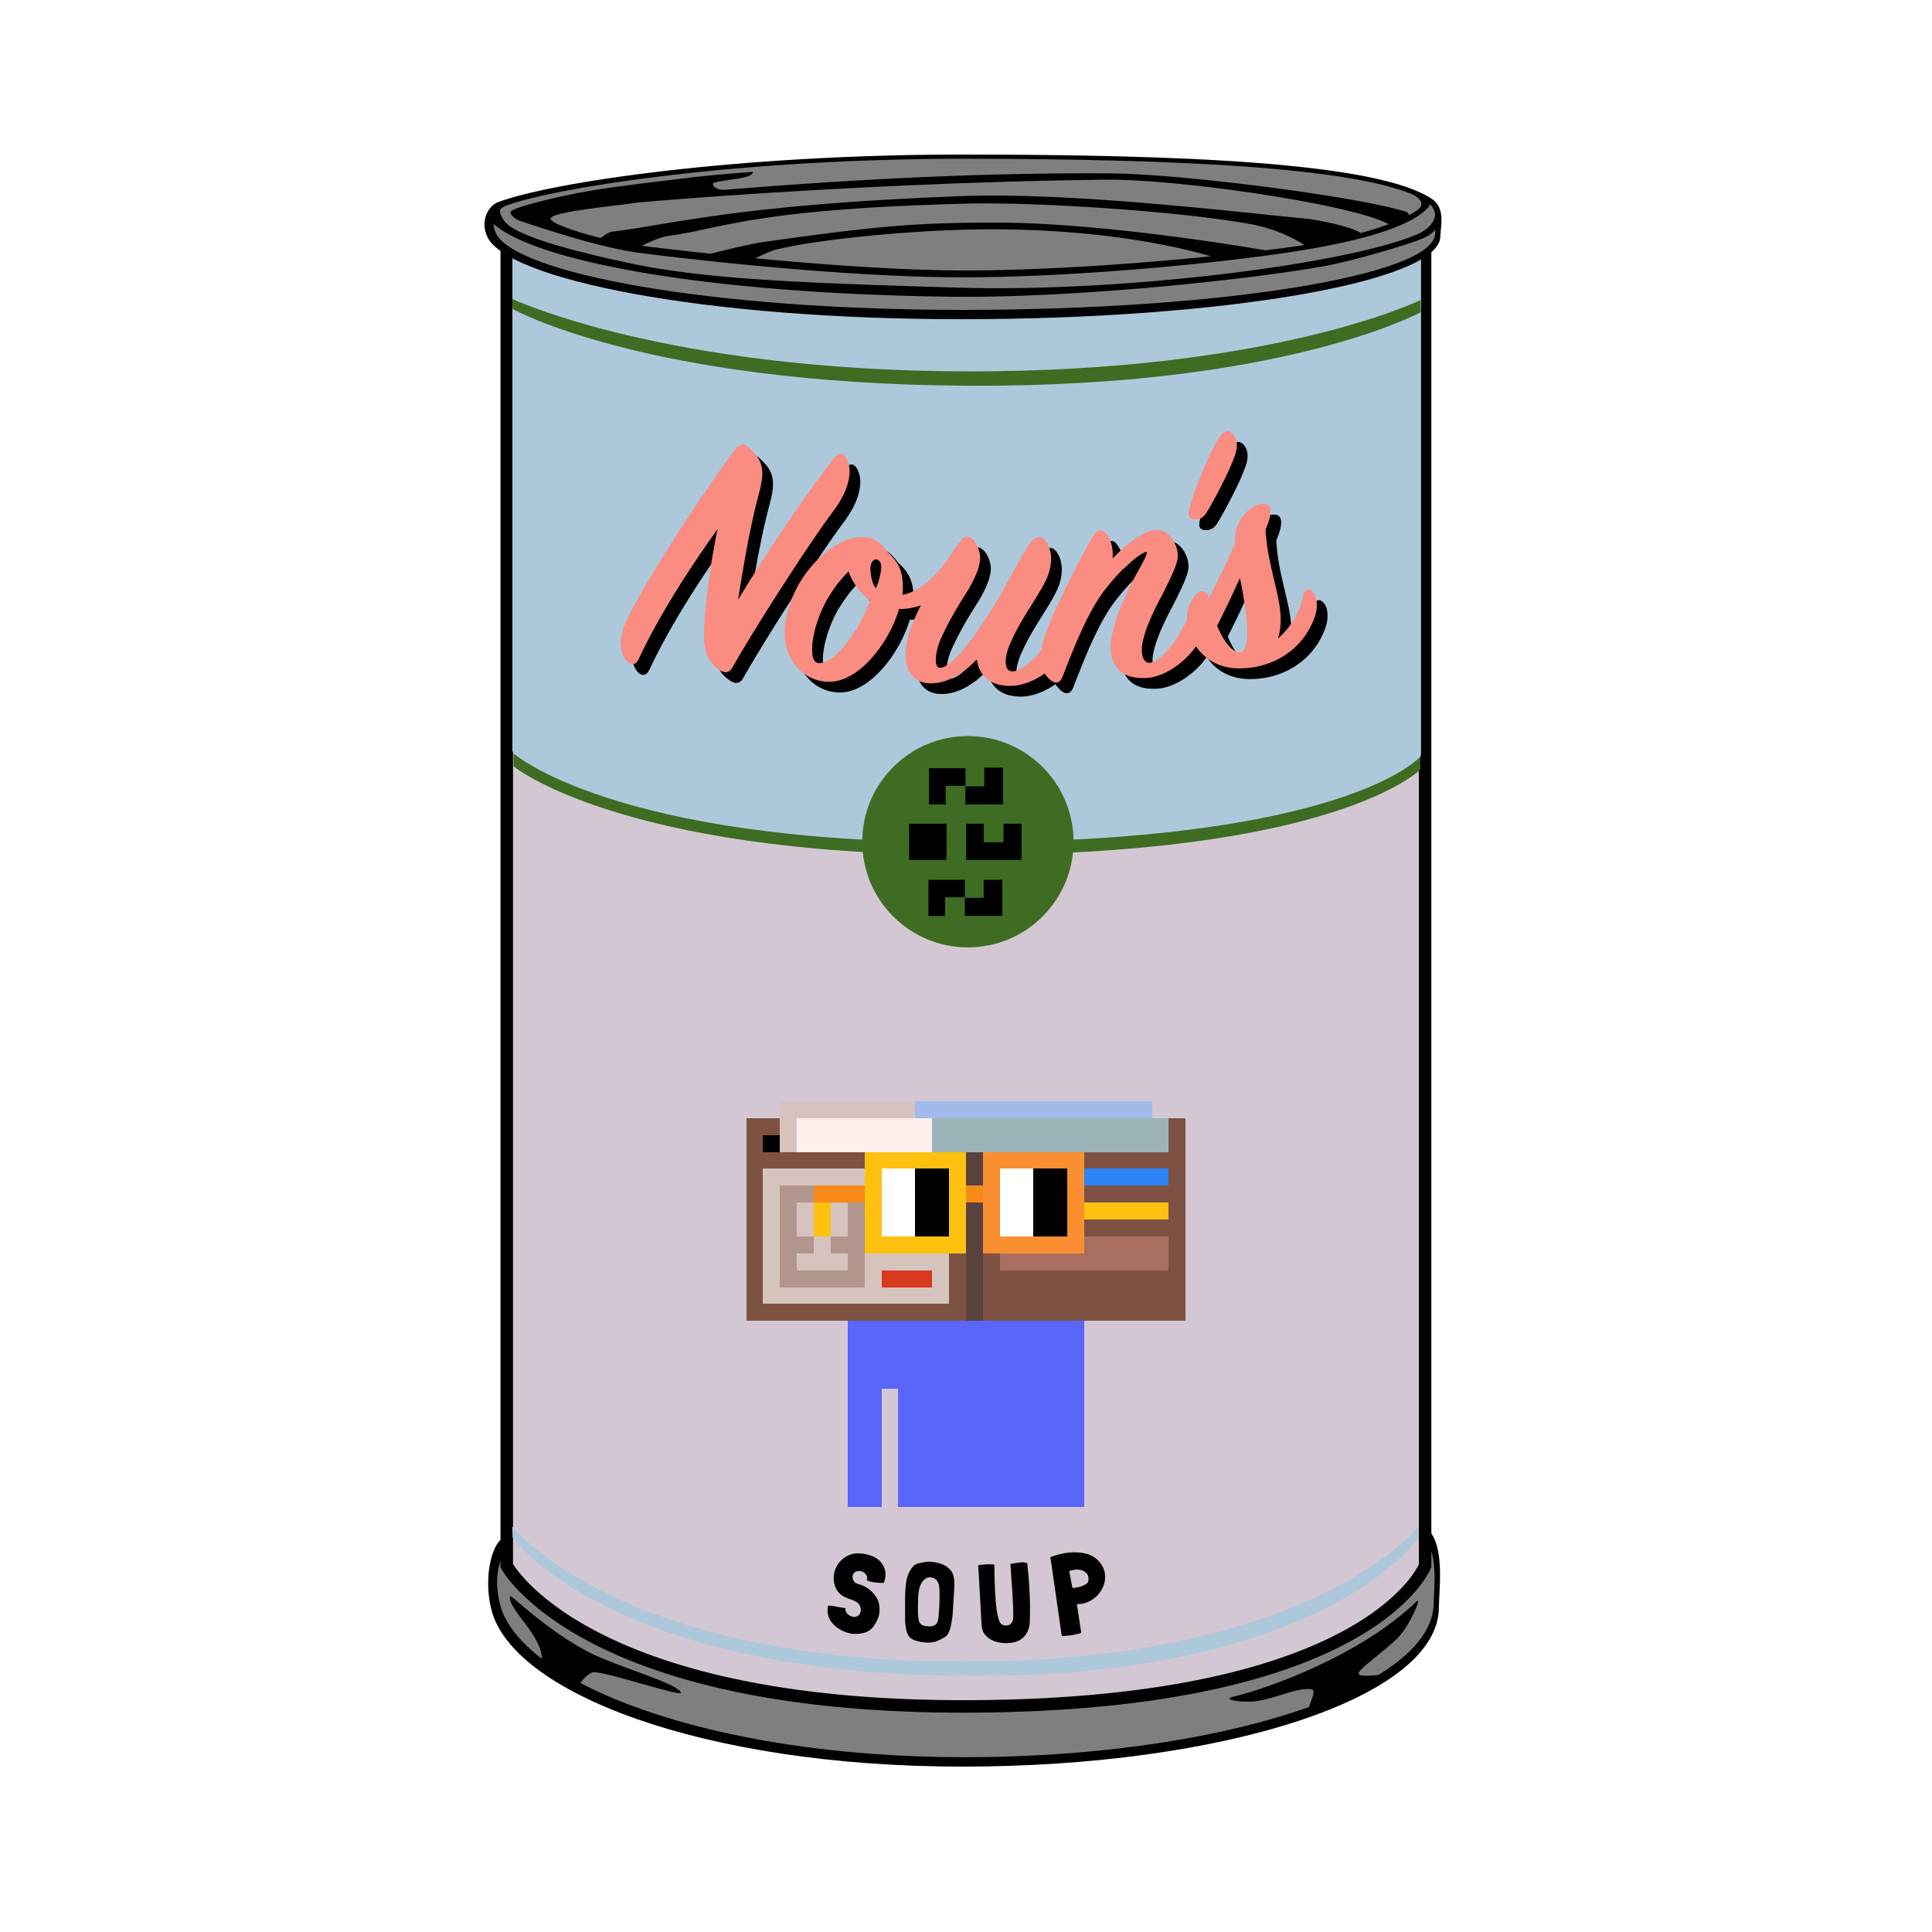 <svg viewBox="0 0 500 500" xmlns="http://www.w3.org/2000/svg" xmlns:xlink="http://www.w3.org/1999/xlink"><rect x="0" y="0" width="500" height="500" fill="#333333" stroke="none"/><svg width="500" height="500"><rect width="500" height="500" fill="#fff" /><svg viewBox="0 0 180 180" x="40" y="40" width="420" height="420"><use xlink:href="#_can" /><svg viewBox="0 0 320 320" x="60" y="90" width="60" height="60"><svg width="320" height="320" viewBox="0 0 320 320" xmlns="http://www.w3.org/2000/svg" shape-rendering="crispEdges"><rect width="100%"                              /><rect width="140" height="10" x="90" y="210" fill="#5a65fa" /><rect width="140" height="10" x="90" y="220" fill="#5a65fa" /><rect width="140" height="10" x="90" y="230" fill="#5a65fa" /><rect width="140" height="10" x="90" y="240" fill="#5a65fa" /><rect width="20" height="10" x="90" y="250" fill="#5a65fa" /><rect width="110" height="10" x="120" y="250" fill="#5a65fa" /><rect width="20" height="10" x="90" y="260" fill="#5a65fa" /><rect width="110" height="10" x="120" y="260" fill="#5a65fa" /><rect width="20" height="10" x="90" y="270" fill="#5a65fa" /><rect width="110" height="10" x="120" y="270" fill="#5a65fa" /><rect width="20" height="10" x="90" y="280" fill="#5a65fa" /><rect width="110" height="10" x="120" y="280" fill="#5a65fa" /><rect width="20" height="10" x="90" y="290" fill="#5a65fa" /><rect width="110" height="10" x="120" y="290" fill="#5a65fa" /><rect width="20" height="10" x="90" y="300" fill="#5a65fa" /><rect width="110" height="10" x="120" y="300" fill="#5a65fa" /><rect width="20" height="10" x="90" y="310" fill="#5a65fa" /><rect width="110" height="10" x="120" y="310" fill="#5a65fa" /><rect width="80" height="10" x="50" y="80" fill="#d6c3be" /><rect width="140" height="10" x="130" y="80" fill="#a3baed" /><rect width="20" height="10" x="30" y="90" fill="#7e5243" /><rect width="10" height="10" x="50" y="90" fill="#d6c3be" /><rect width="80" height="10" x="60" y="90" fill="#fff0ee" /><rect width="140" height="10" x="140" y="90" fill="#9cb4b8" /><rect width="10" height="10" x="280" y="90" fill="#7e5243" /><rect width="10" height="10" x="30" y="100" fill="#7e5243" /><rect width="10" height="10" x="40" y="100" fill="#000000" /><rect width="10" height="10" x="50" y="100" fill="#d6c3be" /><rect width="80" height="10" x="60" y="100" fill="#fff0ee" /><rect width="140" height="10" x="140" y="100" fill="#9cb4b8" /><rect width="10" height="10" x="280" y="100" fill="#7e5243" /><rect width="130" height="10" x="30" y="110" fill="#7e5243" /><rect width="10" height="10" x="160" y="110" fill="#5a423f" /><rect width="120" height="10" x="170" y="110" fill="#7e5243" /><rect width="10" height="10" x="30" y="120" fill="#7e5243" /><rect width="110" height="10" x="40" y="120" fill="#d6c3be" /><rect width="10" height="10" x="150" y="120" fill="#7e5243" /><rect width="10" height="10" x="160" y="120" fill="#5a423f" /><rect width="10" height="10" x="170" y="120" fill="#7e5243" /><rect width="100" height="10" x="180" y="120" fill="#2b83f6" /><rect width="10" height="10" x="280" y="120" fill="#7e5243" /><rect width="10" height="10" x="30" y="130" fill="#7e5243" /><rect width="10" height="10" x="40" y="130" fill="#d6c3be" /><rect width="50" height="10" x="50" y="130" fill="#b2958d" /><rect width="50" height="10" x="100" y="130" fill="#d6c3be" /><rect width="10" height="10" x="150" y="130" fill="#7e5243" /><rect width="10" height="10" x="160" y="130" fill="#5a423f" /><rect width="120" height="10" x="170" y="130" fill="#7e5243" /><rect width="10" height="10" x="30" y="140" fill="#7e5243" /><rect width="10" height="10" x="40" y="140" fill="#d6c3be" /><rect width="10" height="10" x="50" y="140" fill="#b2958d" /><rect width="30" height="10" x="60" y="140" fill="#d6c3be" /><rect width="10" height="10" x="90" y="140" fill="#b2958d" /><rect width="50" height="10" x="100" y="140" fill="#d6c3be" /><rect width="10" height="10" x="150" y="140" fill="#7e5243" /><rect width="10" height="10" x="160" y="140" fill="#5a423f" /><rect width="10" height="10" x="170" y="140" fill="#7e5243" /><rect width="100" height="10" x="180" y="140" fill="#ffc110" /><rect width="10" height="10" x="280" y="140" fill="#7e5243" /><rect width="10" height="10" x="30" y="150" fill="#7e5243" /><rect width="10" height="10" x="40" y="150" fill="#d6c3be" /><rect width="10" height="10" x="50" y="150" fill="#b2958d" /><rect width="30" height="10" x="60" y="150" fill="#d6c3be" /><rect width="10" height="10" x="90" y="150" fill="#b2958d" /><rect width="50" height="10" x="100" y="150" fill="#d6c3be" /><rect width="10" height="10" x="150" y="150" fill="#7e5243" /><rect width="10" height="10" x="160" y="150" fill="#5a423f" /><rect width="120" height="10" x="170" y="150" fill="#7e5243" /><rect width="10" height="10" x="30" y="160" fill="#7e5243" /><rect width="10" height="10" x="40" y="160" fill="#d6c3be" /><rect width="20" height="10" x="50" y="160" fill="#b2958d" /><rect width="10" height="10" x="70" y="160" fill="#d6c3be" /><rect width="20" height="10" x="80" y="160" fill="#b2958d" /><rect width="50" height="10" x="100" y="160" fill="#d6c3be" /><rect width="10" height="10" x="150" y="160" fill="#7e5243" /><rect width="10" height="10" x="160" y="160" fill="#5a423f" /><rect width="10" height="10" x="170" y="160" fill="#7e5243" /><rect width="100" height="10" x="180" y="160" fill="#a86f60" /><rect width="10" height="10" x="280" y="160" fill="#7e5243" /><rect width="10" height="10" x="30" y="170" fill="#7e5243" /><rect width="10" height="10" x="40" y="170" fill="#d6c3be" /><rect width="10" height="10" x="50" y="170" fill="#b2958d" /><rect width="30" height="10" x="60" y="170" fill="#d6c3be" /><rect width="10" height="10" x="90" y="170" fill="#b2958d" /><rect width="50" height="10" x="100" y="170" fill="#d6c3be" /><rect width="10" height="10" x="150" y="170" fill="#7e5243" /><rect width="10" height="10" x="160" y="170" fill="#5a423f" /><rect width="10" height="10" x="170" y="170" fill="#7e5243" /><rect width="100" height="10" x="180" y="170" fill="#a86f60" /><rect width="10" height="10" x="280" y="170" fill="#7e5243" /><rect width="10" height="10" x="30" y="180" fill="#7e5243" /><rect width="10" height="10" x="40" y="180" fill="#d6c3be" /><rect width="50" height="10" x="50" y="180" fill="#b2958d" /><rect width="10" height="10" x="100" y="180" fill="#d6c3be" /><rect width="30" height="10" x="110" y="180" fill="#d9391f" /><rect width="10" height="10" x="140" y="180" fill="#d6c3be" /><rect width="10" height="10" x="150" y="180" fill="#7e5243" /><rect width="10" height="10" x="160" y="180" fill="#5a423f" /><rect width="120" height="10" x="170" y="180" fill="#7e5243" /><rect width="10" height="10" x="30" y="190" fill="#7e5243" /><rect width="110" height="10" x="40" y="190" fill="#d6c3be" /><rect width="10" height="10" x="150" y="190" fill="#7e5243" /><rect width="10" height="10" x="160" y="190" fill="#5a423f" /><rect width="120" height="10" x="170" y="190" fill="#7e5243" /><rect width="130" height="10" x="30" y="200" fill="#7e5243" /><rect width="10" height="10" x="160" y="200" fill="#5a423f" /><rect width="120" height="10" x="170" y="200" fill="#7e5243" /><rect width="60" height="10" x="100" y="110" fill="#ffc110" /><rect width="60" height="10" x="170" y="110" fill="#f98f30" /><rect width="10" height="10" x="100" y="120" fill="#ffc110" /><rect width="20" height="10" x="110" y="120" fill="#ffffff" /><rect width="20" height="10" x="130" y="120" fill="#000000" /><rect width="10" height="10" x="150" y="120" fill="#ffc110" /><rect width="10" height="10" x="170" y="120" fill="#f98f30" /><rect width="20" height="10" x="180" y="120" fill="#ffffff" /><rect width="20" height="10" x="200" y="120" fill="#000000" /><rect width="10" height="10" x="220" y="120" fill="#f98f30" /><rect width="30" height="10" x="70" y="130" fill="#f78a18" /><rect width="10" height="10" x="100" y="130" fill="#ffc110" /><rect width="20" height="10" x="110" y="130" fill="#ffffff" /><rect width="20" height="10" x="130" y="130" fill="#000000" /><rect width="10" height="10" x="150" y="130" fill="#ffc110" /><rect width="10" height="10" x="160" y="130" fill="#f78a18" /><rect width="10" height="10" x="170" y="130" fill="#f98f30" /><rect width="20" height="10" x="180" y="130" fill="#ffffff" /><rect width="20" height="10" x="200" y="130" fill="#000000" /><rect width="10" height="10" x="220" y="130" fill="#f98f30" /><rect width="10" height="10" x="70" y="140" fill="#ffc110" /><rect width="10" height="10" x="100" y="140" fill="#ffc110" /><rect width="20" height="10" x="110" y="140" fill="#ffffff" /><rect width="20" height="10" x="130" y="140" fill="#000000" /><rect width="10" height="10" x="150" y="140" fill="#ffc110" /><rect width="10" height="10" x="170" y="140" fill="#f98f30" /><rect width="20" height="10" x="180" y="140" fill="#ffffff" /><rect width="20" height="10" x="200" y="140" fill="#000000" /><rect width="10" height="10" x="220" y="140" fill="#f98f30" /><rect width="10" height="10" x="70" y="150" fill="#ffc110" /><rect width="10" height="10" x="100" y="150" fill="#ffc110" /><rect width="20" height="10" x="110" y="150" fill="#ffffff" /><rect width="20" height="10" x="130" y="150" fill="#000000" /><rect width="10" height="10" x="150" y="150" fill="#ffc110" /><rect width="10" height="10" x="170" y="150" fill="#f98f30" /><rect width="20" height="10" x="180" y="150" fill="#ffffff" /><rect width="20" height="10" x="200" y="150" fill="#000000" /><rect width="10" height="10" x="220" y="150" fill="#f98f30" /><rect width="60" height="10" x="100" y="160" fill="#ffc110" /><rect width="60" height="10" x="170" y="160" fill="#f98f30" /></svg></svg></svg></svg><defs><svg id="_can" viewBox="0 0 54 91" fill-rule="evenodd"><path d="M26.802 72.29c12.219 0 23.294.87 26.285 5.026.74 1.03.43 3.312.43 4.14 0 5.09-12.125 8.937-26.715 8.937S1.46 86.221.366 81.513c-.416-1.792.052-3.47.585-3.88 2.923-2.249 13.35-5.343 25.851-5.343z"/><path d="M26.852 72.787c12.038 0 22.961.968 25.907 4.847.73.961.468 2.798.468 3.57 0 4.751-11.946 8.662-26.321 8.662-14.374 0-24.967-4.215-26.045-8.608-.41-1.672.079-2.834.604-3.216 2.88-2.099 13.071-5.255 25.387-5.255z" fill="#7f7f7f"/><path d="M3.178 84.587c.241-.888-.816-2.071-1.372-2.853-.479-.674-.478-1.036-.214-.816.447.375 2.274 2.045 4.317 3.089 1.492.763 4.895 1.701 5.098 2.23.106.278-3.87-1.077-4.829-1.139-.4-.026-.925.767-.925.767s-2.3-.448-2.075-1.278zm47.176.769c.355-.274-1.516.167-1.325-.239.148-.314 1.282-1.08 2.144-1.903.67-.64 1.453-2.437 1.076-2.072-3.141 3.043-8.424 4.903-10.278 5.336-.471.109-.031.277.915.275 1.161-.003 2.685-.866 3.505-.687.366.08-.422 1.188-.053 1.122.66-.118 3.567-1.487 4.016-1.832z"/><path d="M52.744 5.258s-4.783 3.123-25.955 3.331C7.393 8.779 1.248 5.258 1.248 5.258v73.871s4.26 7.975 25.946 7.889c22.541-.09 25.55-7.889 25.55-7.889V5.258z" fill="#d3c7d3" stroke="#000" stroke-width=".7"/><path d="M52.516 5.604S48.013 8.392 26.841 8.6C7.445 8.79 1.565 5.528 1.565 5.528v27.933s3.995 5.22 25.681 5.145c25.715-.09 25.27-5.068 25.27-5.068V5.604z" fill="#adc8db"/><path d="M22.393 80.092c.107-.309.121-.576.042-.801a1.17 1.17 0 00-.4-.541c-.203-.158-.554-.25-.678-.274-.296-.057-.617-.039-.724-.008-.653.19-.871.642-.953.847a1.35 1.35 0 00-.089.656c.024.234.099.475.286.674.226.24.58.344.679.378.099.035.381.139.473.312.153.288.03.512-.057.58-.247.192-.523.004-.613-.079a.378.378 0 01-.116-.329 5.967 5.967 0 01-.483-.082 2.413 2.413 0 00-.492-.058l-.006.038c-.043.202-.029.387.027.561.143.44.562.697.738.787.175.089.355.151.542.182.297.049.64-.019.759-.056a.994.994 0 00.578-.492c.068-.103.227-.392.243-.686a2.245 2.245 0 00-.015-.357c-.045-.404-.356-.715-.531-.863a1.512 1.512 0 00-.594-.31c-.088-.026-.352-.065-.37-.423-.008-.165.125-.276.228-.301a.467.467 0 01.539.198c.061.087.07.186.027.297.142.064.299.106.469.125.171.019.332.027.485.024l.006.001zm3.948.271c.04-.752-.131-.921-.332-1.11a1.144 1.144 0 00-.406-.23c-.153-.055-.553-.172-.962-.091-.163.033-.464.066-.611.239-.146.173-.332.446-.395.959-.04.333-.052.666-.051.999v.994c0 .123.024.581.137.822.04.084.079.159.138.212.279.252.925.285 1.046.282a1.78 1.78 0 00.361-.049c.132-.028.593-.261.669-.36.081-.119.144-.253.188-.402.045-.148.116-.653.116-.653.027-.219.064-1.075.086-1.299.009-.105.011-.21.016-.313zm-.843 1.111l-.008.108c-.005.063-.025.524-.082.673-.086.225-.234.238-.329.266-.094.028-.459-.013-.537-.063a.463.463 0 01-.176-.205 2.426 2.426 0 01-.058-.444c-.008-.134.003-.81.014-.988.044-.672.259-.854.408-.967.149-.114.385-.069.468-.031.095.05.169.125.222.225.054.1.074.209.085.328.032.316-.007 1.098-.007 1.098zm4.934-2.49a1.008 1.008 0 00-.289-.048c-.082-.003-.594.082-.649.09.02.497.197 2.528.146 3.111a.415.415 0 01-.126.24c-.173.172-.398.093-.483.058-.408-.168-.422-2.324-.443-3.362l-.001-.007a2.489 2.489 0 00-.452-.015c-.081.003-.391.038-.455.042l-.006.001.006.006c.046.564.162 2.852.199 3.417.021.196.089.36.203.493.114.132.252.235.413.308.162.073.34.119.535.139.195.019.381.015.56-.014.306-.051.543-.18.71-.389.166-.208.258-.455.273-.74.024-.556.022-1.113-.006-1.672a26.403 26.403 0 00-.135-1.658zm4.366.766a1.212 1.212 0 00-.268-.776 1.413 1.413 0 00-.434-.376 1.677 1.677 0 00-.559-.187 3.072 3.072 0 00-.622-.03 3.786 3.786 0 00-1.185.271c.061.354.589 4.112.644 4.423a9.1 9.1 0 00.559-.052 4.641 4.641 0 00.52-.123c.002-.003.005-.004.01-.005l-.001-.006c-.051-.312-.232-1.551-.244-1.61.21.007.41-.03.6-.111a1.631 1.631 0 00.854-.825c.086-.186.131-.384.126-.593zm-1.573-.406c.349.009.484.168.531.207.123.101.151.415.065.527-.044.059-.219.161-.38.215-.148.05-.375.073-.443.086l-.019.003c-.03-.061-.174-.88-.188-.956.003-.005.289-.086.434-.082z" fill-rule="nonzero"/><path d="M52.479 8.164s-8.223 4.019-25.368 3.994C10.089 12.134 1.549 8.091 1.549 8.091l.033.571s7.478 4.2 25.528 4.3c17.703.098 25.39-4.123 25.39-4.123l-.021-.675z" fill="#3e6c23"/><path d="M52.373 76.919s-5.772 7.502-25.188 7.586C7.487 84.589 1.55 76.919 1.55 76.919l.032.624s5.308 7.686 25.603 7.765c19.976.078 25.209-7.765 25.209-7.765l-.021-.624z" fill="#adc8db"/><use xlink:href="#tt" x=".6" y=".6"/><use xlink:href="#tt" fill="#fa8c82"/><defs><path id="tt" d="M39.393 26.115c-.632 1.234-1.48 2.348-2.094 2.383-.26.015-.414-.237-.438-.656-.042-.739.562-2.095 1.143-3.15.575-1.155.898-1.814.873-2.254-.043-.758-.622-1.426-1.201-1.393-.719.04-1.64.754-2.453 1.602a2.57 2.57 0 00-.003-.401 1.807 1.807 0 00-.313-.924c-.22-.348-.521-.351-.759.044-1.132 1.927-2.51 4.81-2.826 5.95a5.24 5.24 0 00-.093.485c-.588.691-1.209 1.182-1.631 1.176-.26-.004-.377-.206-.372-.566.005-.34.132-.758.338-1.175.497-1.153 1.476-2.458 1.868-3.273.248-.476.334-.895.339-1.275.007-.44-.128-.802-.324-1.045-.256-.303-.577-.248-.822.108-.755 1.049-1.193 2.243-2.441 4.144-1.045 1.645-2.084 2.89-2.643 2.882-.18-.003-.237-.204-.233-.484.004-.3.089-.659.235-1.036.414-.934.866-1.728 1.562-2.818.431-.733.68-1.33.687-1.81.004-.28-.11-.681-.346-.965-.275-.324-.535-.308-.781.049l-.756 1.068c-.633.891-1.566 1.757-2.468 1.904.098-1.219-.214-1.743-.608-2.169-.099-.102-.197-.183-.296-.305-.431-.586-.828-.792-1.508-.762-1.242.082-2.579 1.262-3.338 2.531-.534.892-.849 1.927-.861 2.767-.01.64.141 1.263.513 1.768.549.768 1.305 1.04 1.965 1.049 1.68.025 3.373-2.17 3.941-4.082.42.007.821-.068 1.223-.202-.247.457-.454.954-.6 1.352a4.446 4.446 0 00-.26 1.376c-.013.86.356 1.625 1.396 1.641.999.015 1.929-.632 2.6-1.342.107.842.678 1.47 1.818 1.487.66.01 1.376-.263 1.99-.694.078.125.174.236.287.338.338.301.591.166.712-.161.717-1.844 1.504-3.852 2.536-5.072 1.028-1.301 1.974-1.916 2.154-1.926.14-.008-.15.529-.532 1.212-.708 1.282-1.522 3.172-1.461 4.25.059 1.038.677 1.684 2.015 1.608.995-.057 2.127-.853 2.767-1.769l.042.056c.849 1.154 2.081 1.304 3.264 1.098 1.477-.267 2.759-1.214 3.317-2.706.271-.664.134-1.21.007-1.394-.183-.298-.5-.395-.614.086-.221 1.02-.684 1.752-1.418 2.42.157-.466.178-1.035.128-1.533-.11-1.075-.547-2.326-.744-3.733a11.033 11.033 0 01-.077-.837c.472-1.096.293-1.515-.242-1.44-.297.041-.634.23-.913.551-.402.441-.576.929-.556 1.654-.395.923-.945 2.05-1.468 3.073-.126-.467-.437-.525-.786-.133-.327.374-.46.867-.441 1.373zm-27.083.823c-.015 1.023.255 1.571.88 1.971.322.211.552.112.694-.116 1.466-2.574 4.354-7.025 5.64-8.752.711-.938.896-1.624.94-2.102a1.72 1.72 0 00-.106-.793c-.184-.399-.413-.521-.751-.131-1.507 1.928-3.764 5.232-5.385 7.953.354-2.277.727-4.331 1.157-5.918.093-.353.163-.668.189-.946.067-.717-.173-1.162-.729-1.656-.277-.266-.516-.289-.815.125-1.749 2.367-4.721 6.87-6.007 9.441-.198.404-.342.872-.37 1.171a1.87 1.87 0 00.274 1.15c.251.325.551.333.728-.052 1.105-2.367 2.776-4.983 4.418-7.28a45.5 45.5 0 00-.681 4.476c-.044.478-.062.878-.076 1.459zm6.066.732c.011-.74.327-1.835.861-2.767.39-.634.757-1.129 1.183-1.523.172.563.681 1.27 1.196 1.618a8.296 8.296 0 01-.682 1.47c-.78 1.349-1.65 2.056-2.15 2.049-.32-.005-.416-.287-.408-.847zm24.021.228c-.436.061-.949-.574-1.317-1.472.475-.935.91-1.864 1.28-2.683.115.529.223 1.16.312 1.794.18 1.287.14 2.302-.275 2.361zm-20.451-3.575c-.216-.263-.308-.785-.303-1.145.005-.32.187-.477.307-.475.14.002.298.124.294.424-.004.26-.091.739-.298 1.196zm20.031-7.195c.192-.425.316-.922.089-1.319-.2-.339-.536-.462-.859.059-.566.85-1.478 3.069-1.716 4.144-.05.267.05.437.313.447.223.014.497-.058.698-.403.441-.715 1.313-2.406 1.475-2.928z" fill-rule="nonzero"/></defs><g fill="#3e6c23"><path d="M52.477 33.76s-4.122 4.812-25.762 4.801c-19.466-.01-25.084-4.979-25.084-4.979v.723s5.952 4.898 25.068 4.967c21.02.077 25.778-4.789 25.778-4.789v-.723z"  fill-rule="nonzero"/><circle cx="27.107" cy="38.532" r="5.924"/><path fill="#000" d="M26.939 40.666h-2.043v2.031h.931v-1.051h1.112v-.98zm2.098 2.022v-2.022h-1.045v1.012h-1.057v1.01h2.102zm-3.129-5.164h-2.099v2.027h2.099v-2.027zm2.087 1.036v-1.036h-.983v2.027h3.106v-2.027H29.1v1.036h-1.105zm-3.064-4.104h-.003v1.984h.931v-1.046h1.112v-.983h-2.04v.045zm4.151 1.984l-.004-2.062-1.054-.007v1.054h-1.057v1.015h2.115z"/></g><g><path d="M26.738 0c12.284 0 23.419.435 26.426 2.515.745.516.432 1.658.432 2.072 0 2.547-12.19 4.645-26.858 4.645-14.668 0-25.477-2.26-26.577-4.616-.419-.897.052-1.737.588-1.942C3.688 1.548 14.17 0 26.738 0z"/><path d="M26.788.237c12.103 0 23.084.48 26.047 2.404.733.477.47 1.389.47 1.772 0 2.357-12.01 4.297-26.462 4.297S1.742 6.619.658 4.44c-.412-.83.08-1.406.608-1.596C4.161 1.802 14.406.237 26.788.237z" fill="#7f7f7f"/><path d="M.954 2.866c.156-.23.472-.309.472-.309l-.472.309c-.124.184-.147.463.171.875.39.506 1.851 1.25 7.059 2.36 4.159.886 9.685 1.111 18.564 1.366 8.841.254 21.29-1.254 25.452-2.952 1.492-.608 1.053-1.574 1.053-1.574s.25.277.247.623c-.004.427-.096.846-1.089 1.22-1.304.492-4.092 1.247-5.174 1.445-4.426.811-14.366 1.834-21.169 1.742C11.648 7.776 2.472 5.831.414 3.8c-.402-.396-.145-.314-.062-.525.005-.013.316-.22.602-.409zm50.867.538c.017-.092-.053-.177-.261-.236-3.227-.921-12.657-2.079-16.36-2.11-10.303-.086-20.127.807-21.732.917-.336.024-.68-.137-.66-.347.011-.114 1.175-.211 1.797-.359.473-.113.446-.297.446-.297s-1.998.136-3.515.32c-1.908.231-3.679.439-4.997.641a35.89 35.89 0 00-2.915.572c-.718.176-1.847.458-2.119.66-.197.148.255.478.49.555 1.209.392 4.45 1.509 6.766 1.802 4.16.527 12.119 1.37 18.197 1.361 6.077-.01 13.934-.756 18.268-1.418 2.685-.41 6.594-1.188 7.737-2.553.375-.449-1.993-1.129-1.993-1.129s2.34.675 1.305 1.354c-.14.092-.292.181-.454.267zM40.73 5.705c-1.315-.393-6.393-1.725-14.091-1.484-3.417.108-7.92.541-10.254 1.099-.347.083-.9.349-1.191.495 3.712.355 7.981.668 11.501.683 4.417.018 9.793-.366 14.035-.793zm5.252-.636a8.749 8.749 0 00-2.973-1.159c-3.978-.736-12.123-1.258-15.984-1.159-11.95.306-13.675 1.403-16.744 1.816-.429.057-1.11.376-1.457.55 1.042.129 2.367.285 3.86.444.707-.182 2.142-.539 2.986-.66 6.725-.964 8.875-1.068 12.743-1.087 5.808-.028 13.676 1.264 15.367 1.555.388-.047.757-.094 1.102-.139.355-.047.724-.101 1.1-.161zm3.139-.665a17.767 17.767 0 001.573-.501C48.71 2.798 38.937 1.362 34.803 1.41c-13.246.152-26.114 1.247-26.51 1.317-.764.135-4.623.478-4.584.87.026.26 1.398.733 2.807 1.084.164-.13.45-.335.654-.36 3.386-.409 7.082-1.515 19.533-1.989 6.207-.236 15.516.896 19.259 1.251 1.021.097 2.88.547 3.159.821z"/></g></svg></defs></svg>